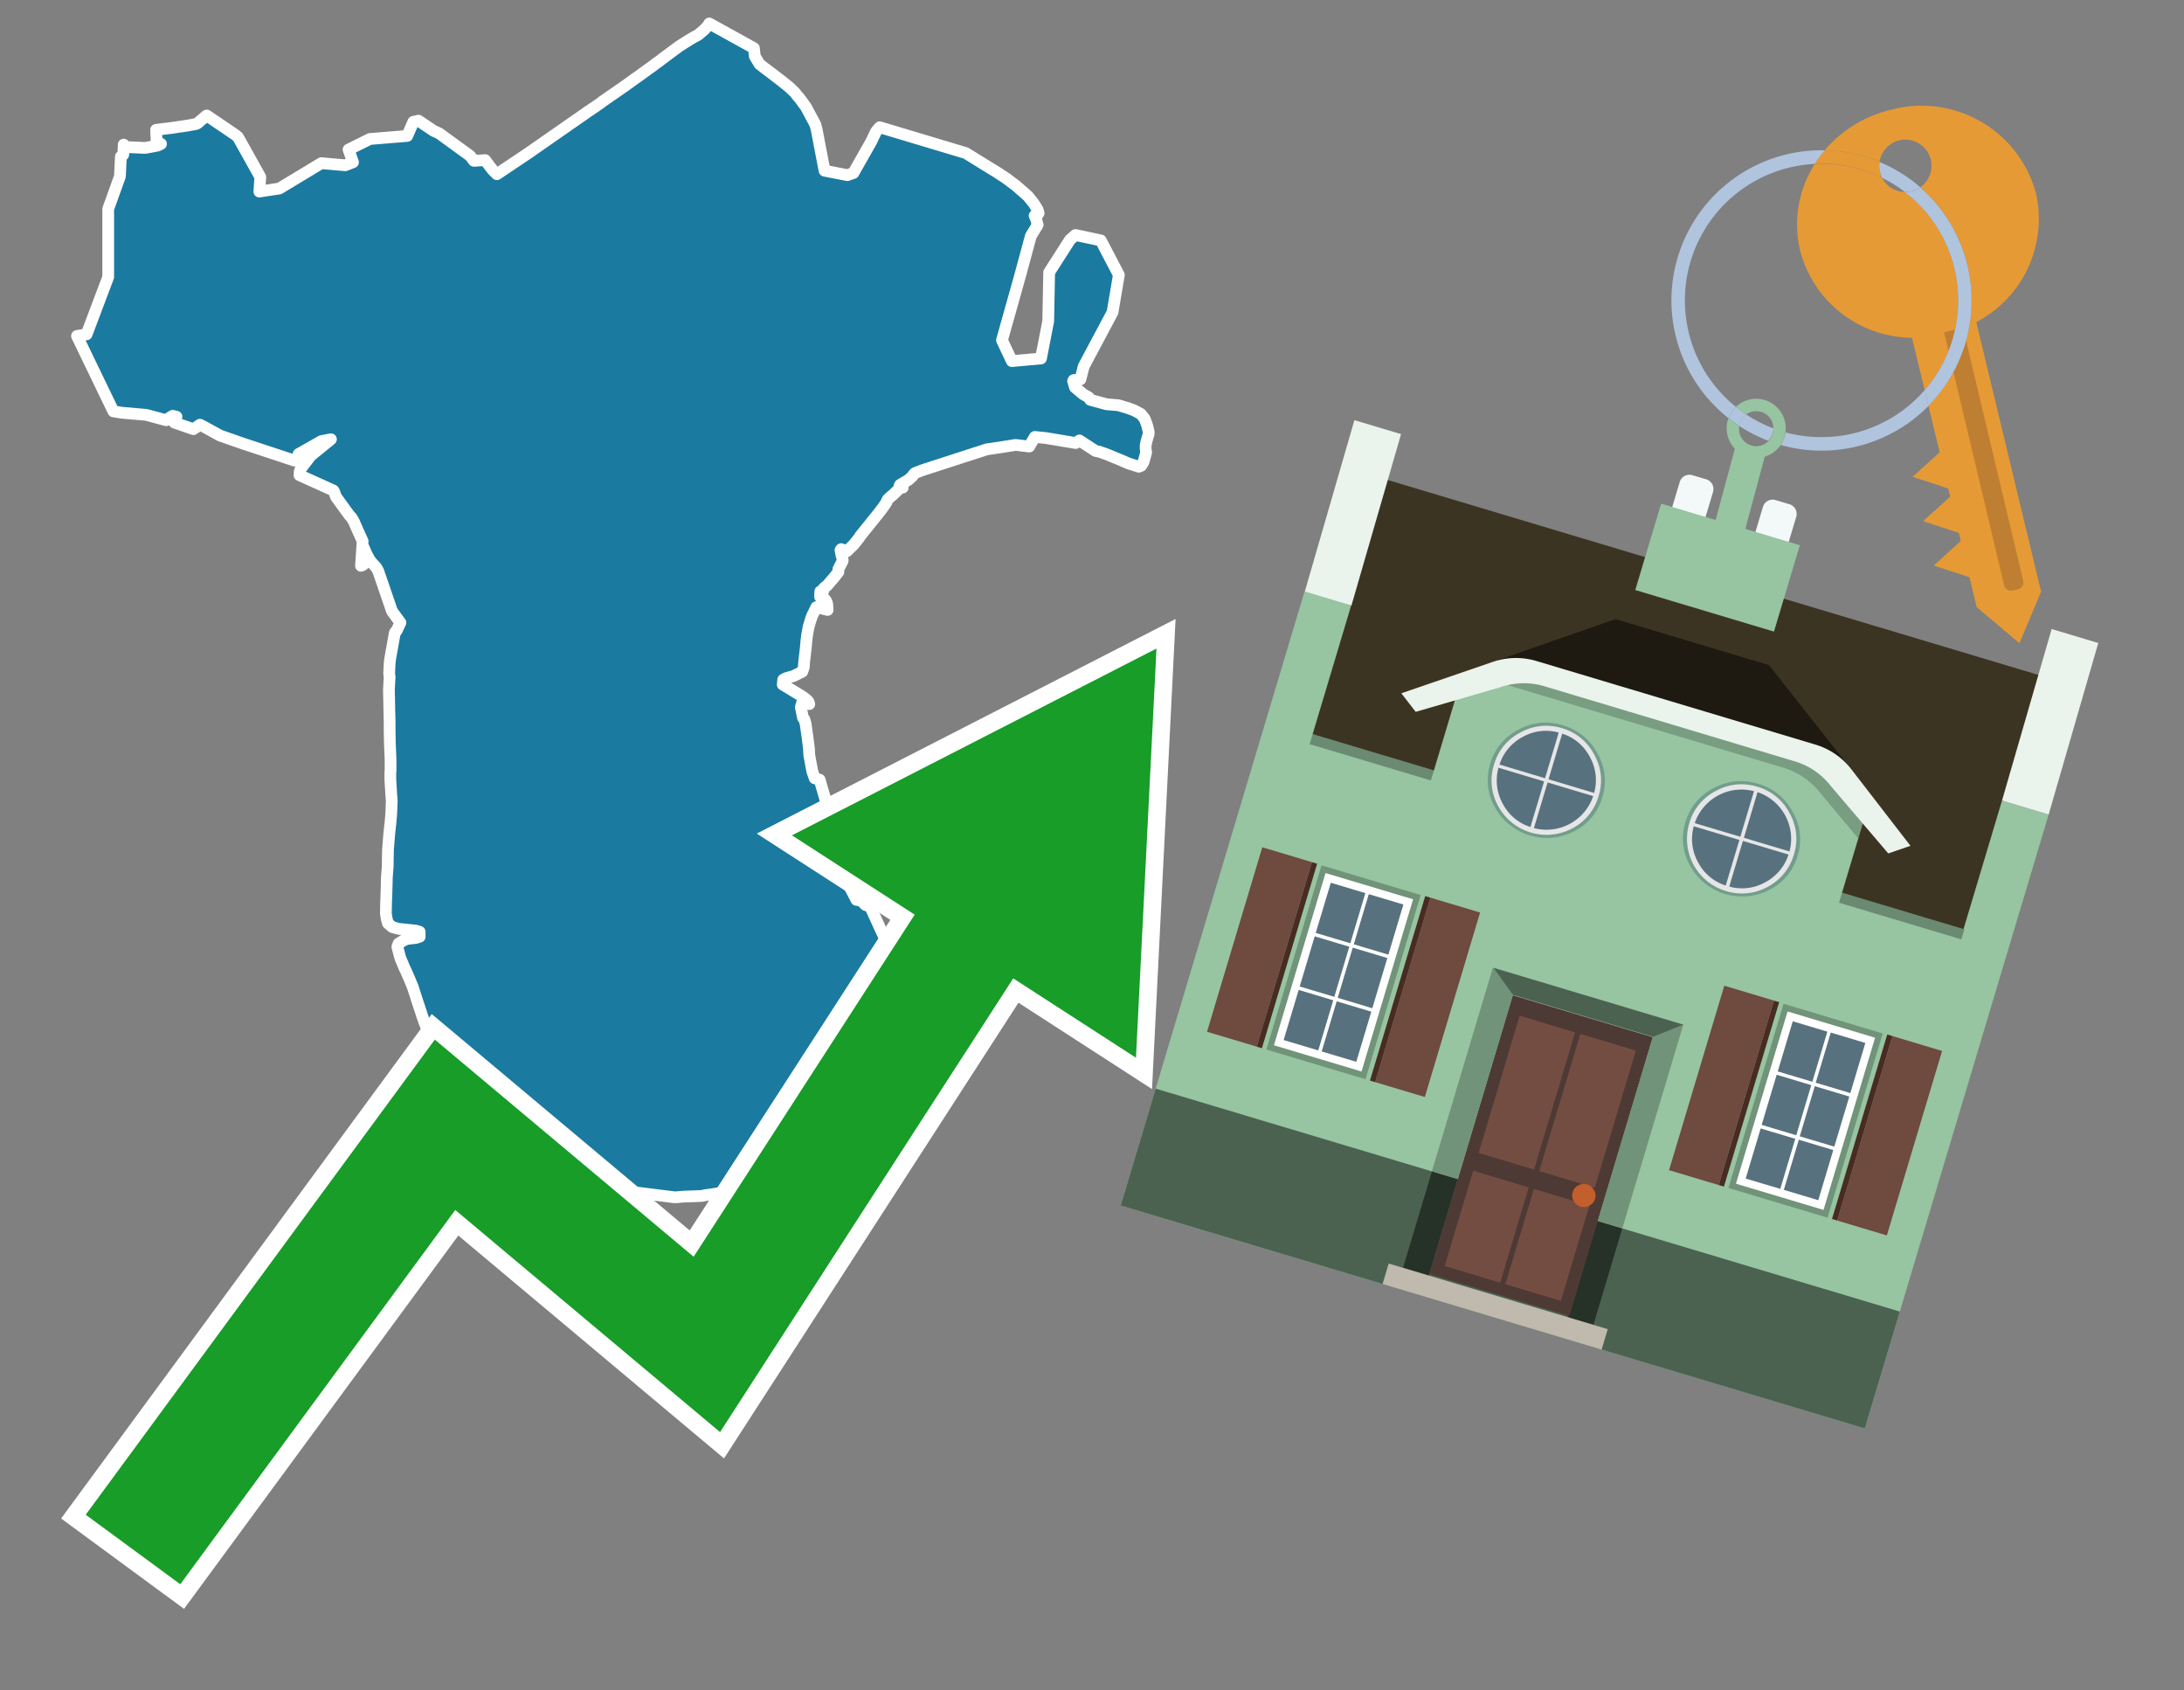 <svg id="Text" xmlns="http://www.w3.org/2000/svg" width="93.05" height="72" viewBox="0 0 93.05 72"><rect x="0" y="0" width="93.05" height="72" fill="#808080" stroke="none"/><polygon points="3.28,14.31 3.69,14.24 4.61,11.8 4.61,8.9 5.11,7.51 5.15,6.67 5.25,6.59 5.26,6.49 5.27,6.16 5.28,6.26 6.19,6.3 6.72,6.2 6.86,6.13 6.79,6.09 6.67,5.98 6.65,5.53 7.3,5.45 7.71,5.39 8.04,5.34 8.36,5.28 8.43,5.24 8.59,5.1 8.63,5.07 8.75,4.96 8.81,4.92 10.02,5.74 10.14,5.84 11.09,7.54 11.05,8.16 11.9,8.03 13.69,6.95 14.71,7.04 15.04,6.91 14.99,6.77 14.85,6.37 15.76,5.92 17.35,5.79 17.61,5.19 17.83,5.14 18.47,5.57 18.71,5.68 20.03,6.64 20.19,6.85 20.67,6.82 20.88,7.1 20.99,7.24 21.17,7.42 22.23,6.71 22.63,6.44 22.67,6.41 24.64,5.04 24.9,4.86 24.94,4.83 25.08,4.73 25.15,4.69 25.19,4.66 25.23,4.63 25.28,4.6 25.57,4.4 25.66,4.33 25.7,4.3 25.76,4.26 26.64,3.65 26.89,3.47 27,3.39 27.08,3.33 27.13,3.3 27.64,2.93 27.81,2.81 27.99,2.67 28.07,2.62 28.25,2.48 28.91,1.99 29,1.93 29.19,1.81 29.43,1.66 29.57,1.58 29.72,1.5 29.77,1.47 29.81,1.43 29.93,1.33 30.02,1.25 30.18,1.07 30.22,1 32.12,2.05 32.16,2.4 32.36,2.73 32.55,2.88 32.79,3.06 33.26,3.42 33.61,3.7 33.75,3.83 33.87,3.95 33.98,4.09 34.07,4.19 34.34,4.56 34.74,5.31 34.79,5.5 35.13,7.27 36.1,7.46 36.36,7.37 37.12,6.03 37.32,5.61 37.48,5.42 41.15,6.52 42.15,7.14 42.48,7.34 42.89,7.61 43.02,7.71 43.3,7.92 43.8,8.36 44.04,8.66 44.21,8.93 44.25,9.08 44.21,9.14 44.08,9.19 44.1,9.23 44.15,9.35 44.2,9.55 44.21,9.58 43.92,10.05 43.46,11.75 42.69,14.49 43.11,15.38 44.35,15.27 44.66,13.68 44.7,11.6 45.59,10.21 45.82,10.01 46.9,10.24 47.67,11.71 47.4,13.3 46.17,15.61 46.03,16.16 45.74,16.19 45.72,16.23 45.8,16.5 46.16,16.8 46.38,16.92 46.45,17.03 47.15,17.22 47.65,17.26 48.08,17.39 48.32,17.48 48.6,17.63 48.75,17.81 48.78,17.86 48.88,18.14 48.94,18.39 48.94,18.48 48.84,18.82 48.81,18.98 48.81,19.1 48.83,19.28 48.72,19.68 48.62,19.84 48.52,19.88 48.08,19.74 47.71,19.58 47.39,19.45 47.2,19.37 46.84,19.24 46.68,19.21 45.99,18.76 45.83,18.87 44.57,18.66 44.09,18.61 43.85,19.02 43.27,18.95 42.65,19.05 42.04,19.14 39.32,20.02 38.98,20.15 38.93,20.2 38.88,20.28 38.75,20.4 38.69,20.45 38.62,20.49 38.35,20.65 38.46,20.77 38.33,20.68 38.31,20.82 38.03,21.09 37.99,21.12 37.83,21.26 37.79,21.33 37.76,21.41 37.6,21.64 37.4,21.9 37.18,22.17 37.03,22.36 36.81,22.63 36.65,22.83 36.6,22.91 36.37,23.2 36.08,23.48 35.84,23.39 35.81,23.43 35.83,23.54 35.85,23.65 35.9,23.8 35.9,23.89 35.72,24.24 35.72,24.36 35.55,24.58 35.23,24.95 35.16,25 35.1,25.05 35.08,25.16 34.95,25.19 34.94,25.33 34.94,25.42 35.04,25.45 35.09,25.48 35.14,25.52 35.17,25.56 35.19,25.59 35.21,25.62 35.22,25.65 35.23,25.68 35.24,25.71 35.25,25.81 35.26,25.95 35.26,25.98 34.78,25.86 34.68,26.07 34.6,26.23 34.56,26.34 34.48,26.6 34.45,26.71 34.39,27.03 34.36,27.26 34.34,27.5 34.32,27.69 34.29,27.94 34.27,28.12 34.25,28.32 34.25,28.41 34.18,28.61 33.82,28.79 33.48,28.89 33.37,28.95 33.35,29.16 33.47,29.23 33.78,29.42 34.16,29.65 34.34,29.78 34.44,29.88 34.48,29.99 34.35,29.93 34.2,29.85 34.12,30.12 34.21,30.57 34.27,30.64 34.31,30.78 34.32,30.81 34.41,31.44 34.47,31.92 34.47,32 34.48,32.16 34.56,32.6 34.61,32.86 34.71,33.15 34.92,33.21 35.06,33.69 35.16,34.03 35.27,34.36 35.36,34.61 35.51,35.05 35.59,35.2 35.72,35.49 35.86,35.81 36.16,36.53 36.19,36.67 35.81,36.93 35.78,37.02 35.8,37.08 35.87,37.14 36.49,38.33 36.69,38.36 36.88,38.55 37.03,38.59 37.11,38.69 37.59,39.74 37.62,39.8 37.77,40.14 37.88,40.39 38,40.7 38.09,40.91 38.22,41.16 38.32,41.37 38.42,41.63 38.49,41.85 38.54,42.06 38.58,42.22 38.63,42.51 38.65,42.74 38.68,43.08 38.71,43.44 38.72,43.73 38.71,44.18 38.69,44.49 38.67,44.69 38.62,45.02 38.57,45.23 38.49,45.57 38.39,45.89 38.32,46.1 38.25,46.32 38.2,46.47 38.12,46.6 38,46.82 37.89,47 37.76,47.21 37.58,47.4 36.98,47.09 37.33,47.6 37.37,47.69 37.26,47.89 37.04,48.12 36.73,48.42 36.47,48.64 36.42,48.67 35.94,49.03 35.82,49.12 35.61,49.25 35.3,49.41 35.08,49.52 34.6,49.74 34.46,49.81 34.21,49.92 34.05,49.98 33.85,50.05 33.46,50.17 33.24,50.24 32.99,50.31 32.85,50.35 32.45,50.27 32.42,50.4 32.39,50.45 32.25,50.51 31.97,50.57 31.78,50.61 31.5,50.67 31.21,50.72 30.68,50.81 30.39,50.86 30.03,50.91 29.91,50.94 29.11,50.97 28.76,51 26.84,50.76 24.83,50.2 24.15,49.86 23.66,49.61 22.21,48.85 22.16,48.82 22.06,48.95 22.09,48.75 20.03,46.68 19.28,45.76 18.95,45.26 18.84,45.09 18.78,44.97 18.74,44.91 18.67,44.78 18.54,44.56 18.41,44.28 18.28,44.01 18.22,43.89 18.08,43.54 17.98,43.25 17.89,42.97 17.77,42.61 17.58,42.02 17.54,41.93 17.45,41.71 17.27,41.3 17.25,41.27 17.05,40.79 16.93,40.33 16.98,40.19 17.24,40.03 17.37,39.99 17.72,39.95 17.88,39.9 17.88,39.69 17.72,39.64 16.97,39.56 16.72,39.49 16.53,39.33 16.48,39.15 16.44,38.92 16.45,38.41 16.46,38.19 16.47,37.86 16.48,37.48 16.48,37.4 16.52,36.88 16.52,36.7 16.53,36.19 16.55,35.95 16.57,35.69 16.58,35.57 16.61,35.27 16.64,35.01 16.67,34.64 16.69,34.11 16.67,33.85 16.64,33.36 16.63,33.18 16.63,32.91 16.64,32.81 16.64,32.45 16.64,32.38 16.61,31.64 16.6,31.12 16.6,30.71 16.59,30.36 16.57,29.38 16.59,29.01 16.6,28.84 16.58,28.68 16.6,28.27 16.62,28.08 16.82,26.96 16.84,26.92 16.88,26.89 16.91,26.84 17.06,26.52 17,26.44 16.7,26.03 16.31,24.89 16.11,24.31 16.03,24.17 15.87,24 15.75,23.85 15.62,23.61 15.49,23.31 15.45,23.73 15.47,24.06 15.38,24.1 15.45,23.05 15.21,22.52 15.08,22.22 14.98,22.05 14.88,21.94 14.32,21.17 14.23,20.93 14.2,20.89 12.76,20.24 12.77,20.08 12.78,20.05 12.82,19.96 13.24,19.41 14.1,18.71 13.69,18.79 12.72,19.34 12.67,19.53 12.55,19.62 10.37,18.9 9.37,18.55 8.68,18.17 8.52,18.09 8.24,18.28 7.43,18 7.52,17.75 7.36,17.71 7.24,17.78 7.08,17.9 6.23,17.67 5.19,17.58 4.83,17.52 " fill="#1b7aa0" stroke="#fff" stroke-linejoin="round" stroke-width="0.5"/><polygon points="49.272 27.624 33.741 35.58 38.97 38.959 29.553 53.529 18.525 44.281 3.652 64.518 7.681 67.479 19.396 51.538 30.678 60.999 43.169 41.673 48.398 45.053 49.272 27.624" fill="none" stroke="#fff" stroke-miterlimit="10" stroke-width="1.5"/><polygon points="49.272 27.624 33.741 35.58 38.97 38.959 29.553 53.529 18.525 44.281 3.652 64.518 7.681 67.479 19.396 51.538 30.678 60.999 43.169 41.673 48.398 45.053 49.272 27.624" fill="#179d28"/><path d="M80.19,7.577a1.16,1.16,0,0,1-.094-.251,1.114,1.114,0,0,1-.018-.429A6.367,6.367,0,0,0,77.743,6.4a5.269,5.269,0,0,0-.423.577c.1,0,.192-.007.288-.007A5.794,5.794,0,0,1,80.19,7.577Z" fill="#e69a35"/><path d="M77.608,6.4A6.394,6.394,0,0,0,73.64,17.81a1.26,1.26,0,0,1,.317-.48A5.821,5.821,0,0,1,77.32,6.981a5.269,5.269,0,0,1,.423-.577Z" fill="#b0c4de"/><path d="M84.2,13.72a4.962,4.962,0,0,0,2.545-5.48,5.047,5.047,0,0,0-6.179-3.566A5.322,5.322,0,0,0,77.743,6.4a6.367,6.367,0,0,1,2.335.493,1.114,1.114,0,1,1,1.736,1.084,6.392,6.392,0,0,1,.347,9.3l.479,1.985-.438.4-.716.648.92.3.6.2.082.341-.438.4-.716.648.92.3.605.2.082.341-.438.4-.716.649.92.3.605.2.307,1.274,1.821,1.534.921-2.2Z" fill="#e69a35"/><path d="M81.154,8.179a1.115,1.115,0,0,1-.964-.6,5.794,5.794,0,0,0-2.582-.6c-.1,0-.192,0-.288.007a4.783,4.783,0,0,0-.625,3.685,4.962,4.962,0,0,0,4.765,3.715L82,16.617a5.82,5.82,0,0,0-.846-8.438Z" fill="#e69a35"/><path d="M74.1,18.142a6.386,6.386,0,0,0,1.232.63.73.73,0,0,0,.224-.527h0a5.783,5.783,0,0,1-1.159-.593A.733.733,0,0,0,74.1,18.142Z" fill="#b0c4de"/><path d="M74.4,17.652q-.228-.152-.44-.322a1.26,1.26,0,0,0-.317.48c.148.117.3.228.46.332A.733.733,0,0,1,74.4,17.652Z" fill="#b0c4de"/><path d="M74.824,16.984a1.257,1.257,0,0,0-.867.346c.141.114.288.222.44.322a.731.731,0,0,1,1.159.593h0a.732.732,0,1,1-1.463,0,.7.7,0,0,1,.007-.1c-.158-.1-.312-.215-.46-.332a1.258,1.258,0,0,0,.273,1.3l-.979,3.635,1.275.341.98-3.639a1.266,1.266,0,0,0,.681-.5,1.249,1.249,0,0,0,.2-.538,1.328,1.328,0,0,0,.012-.168A1.262,1.262,0,0,0,74.824,16.984Z" fill="#97c4a1"/><path d="M85.974,25.1l-.226.053a.3.3,0,0,1-.362-.223l-2.56-10.777.81-.193L86.2,24.736A.3.3,0,0,1,85.974,25.1Z" fill="#bf7f32"/><path d="M80.1,7.326a1.16,1.16,0,0,0,.094.251,5.833,5.833,0,0,1,.964.6,1.137,1.137,0,0,0,.287-.031,1.108,1.108,0,0,0,.373-.167A6.371,6.371,0,0,0,80.078,6.9,1.114,1.114,0,0,0,80.1,7.326Z" fill="#b0c4de"/><path d="M77.608,18.618a5.836,5.836,0,0,1-1.534-.2,1.24,1.24,0,0,1-.2.537,6.4,6.4,0,0,0,6.291-1.666L82,16.617A5.807,5.807,0,0,1,77.608,18.618Z" fill="#b0c4de"/><path d="M81.814,7.981a1.108,1.108,0,0,1-.373.167,1.137,1.137,0,0,1-.287.031A5.82,5.82,0,0,1,82,16.617l.161.667a6.392,6.392,0,0,0-.347-9.3Z" fill="#b0c4de"/><polygon points="83.79 39.753 55.78 31.364 58.988 20.404 86.964 28.783 83.79 39.753 83.79 39.753" fill="#3c3422" fill-rule="evenodd"/><polygon points="81.705 53.32 87.284 34.692 85.297 34.097 83.656 39.575 55.926 31.269 57.567 25.791 55.579 25.196 47.746 51.348 79.451 60.844 81.705 53.32" fill="#97c4a1" fill-rule="evenodd"/><rect x="69.522" y="21.148" width="0.444" height="28.983" transform="translate(15.592 92.226) rotate(-73.326)" opacity="0.3"/><polygon points="87.284 34.692 85.297 34.097 87.411 26.793 89.398 27.388 87.284 34.692 87.284 34.692" fill="#eaf3ec" fill-rule="evenodd"/><polygon points="57.578 25.794 55.591 25.199 57.705 17.896 59.692 18.491 57.578 25.794 57.578 25.794" fill="#eaf3ec" fill-rule="evenodd"/><polygon points="79.451 60.844 80.943 55.865 49.238 46.369 47.747 51.348 79.451 60.844 79.451 60.844" fill="#4c6251" fill-rule="evenodd"/><path d="M71.566,20.528l-.522,1.743,1.418.425.523-1.744a.432.432,0,0,0-.289-.536l-.593-.177A.431.431,0,0,0,71.566,20.528Z" fill="#f3f9f8" fill-rule="evenodd"/><path d="M75.111,21.589l-.522,1.743,1.418.425.522-1.743a.43.43,0,0,0-.289-.536l-.593-.178A.43.43,0,0,0,75.111,21.589Z" fill="#f3f9f8" fill-rule="evenodd"/><polygon points="75.368 28.329 68.829 26.37 63.807 28.121 78.733 32.591 75.368 28.329" fill="#1e1a11"/><polygon points="78.248 32.422 64.442 28.287 62.236 28.998 60.064 36.247 77.453 41.455 79.651 34.116 78.248 32.422" fill="#97c4a1"/><path d="M77.74,32.516S65.088,28.725,65,28.7l-.938.43,11.892,3.562a3.175,3.175,0,0,1,1.532,1l1.685,2.02.327-1.09Z" fill-rule="evenodd" opacity="0.2"/><path d="M77.35,31.716,65.458,28.154a3.041,3.041,0,0,0-1.854.037l-3.9,1.339.611.79,3.626-1.054a3.045,3.045,0,0,1,1.855-.037l10.673,3.2A3.028,3.028,0,0,1,78,33.477l2.45,2.874.945-.325-2.518-3.26A3.036,3.036,0,0,0,77.35,31.716Z" fill="#eaf3ec"/><polygon points="76.683 23.223 70.773 21.453 69.671 25.132 75.581 26.902 76.683 23.223 76.683 23.223" fill="#97c4a1" fill-rule="evenodd"/><g id="Symbol_9_0_Layer2_0_MEMBER_8_MEMBER_21_MEMBER_0_FILL" data-name="Symbol 9 0 Layer2 0 MEMBER 8 MEMBER 21 MEMBER 0 FILL"><path d="M66.584,30.892a2.39,2.39,0,0,0-1.891.189,2.317,2.317,0,0,0-1.2,1.448A2.345,2.345,0,0,0,63.7,34.4a2.528,2.528,0,0,0,3.367,1.008,2.339,2.339,0,0,0,1.2-1.447,2.313,2.313,0,0,0-.208-1.87A2.394,2.394,0,0,0,66.584,30.892Z" fill="#729d8c"/></g><g id="Symbol_9_0_Layer2_0_MEMBER_8_MEMBER_21_MEMBER_1_FILL" data-name="Symbol 9 0 Layer2 0 MEMBER 8 MEMBER 21 MEMBER 1 FILL"><path d="M66.547,31.016a2.241,2.241,0,0,0-1.769.185,2.213,2.213,0,0,0-1.127,1.376,2.239,2.239,0,0,0,.185,1.768,2.341,2.341,0,0,0,3.145.942,2.234,2.234,0,0,0,1.126-1.376,2.207,2.207,0,0,0-.185-1.768A2.237,2.237,0,0,0,66.547,31.016Z" fill="#e6e6e6"/></g><g id="Symbol_9_0_Layer2_0_MEMBER_8_MEMBER_21_MEMBER_2_MEMBER_0_FILL" data-name="Symbol 9 0 Layer2 0 MEMBER 8 MEMBER 21 MEMBER 2 MEMBER 0 FILL"><path d="M65.787,33.284,63.843,32.7a2.036,2.036,0,0,0,.186,1.539,2.015,2.015,0,0,0,1.175.986Z" fill="#58717f"/></g><g id="Symbol_9_0_Layer2_0_MEMBER_8_MEMBER_21_MEMBER_2_MEMBER_1_FILL" data-name="Symbol 9 0 Layer2 0 MEMBER 8 MEMBER 21 MEMBER 2 MEMBER 1 FILL"><path d="M65.827,33.148l.582-1.944a2.01,2.01,0,0,0-1.523.178,2.037,2.037,0,0,0-1,1.183Z" fill="#58717f"/></g><g id="Symbol_9_0_Layer2_0_MEMBER_8_MEMBER_21_MEMBER_2_MEMBER_2_FILL" data-name="Symbol 9 0 Layer2 0 MEMBER 8 MEMBER 21 MEMBER 2 MEMBER 2 FILL"><path d="M67.878,33.91l-1.943-.582-.582,1.944a2.1,2.1,0,0,0,2.525-1.362Z" fill="#58717f"/></g><g id="Symbol_9_0_Layer2_0_MEMBER_8_MEMBER_21_MEMBER_2_MEMBER_3_FILL" data-name="Symbol 9 0 Layer2 0 MEMBER 8 MEMBER 21 MEMBER 2 MEMBER 3 FILL"><path d="M66.558,31.249l-.582,1.943,1.943.582a2.031,2.031,0,0,0-.186-1.539A2.009,2.009,0,0,0,66.558,31.249Z" fill="#58717f"/></g><g id="Symbol_9_0_Layer2_0_MEMBER_8_MEMBER_21_MEMBER_0_FILL-2" data-name="Symbol 9 0 Layer2 0 MEMBER 8 MEMBER 21 MEMBER 0 FILL"><path d="M74.9,33.384a2.4,2.4,0,0,0-1.891.189,2.316,2.316,0,0,0-1.2,1.448,2.341,2.341,0,0,0,.209,1.87A2.527,2.527,0,0,0,75.387,37.9a2.345,2.345,0,0,0,1.2-1.447,2.314,2.314,0,0,0-.209-1.87A2.389,2.389,0,0,0,74.9,33.384Z" fill="#729d8c"/></g><g id="Symbol_9_0_Layer2_0_MEMBER_8_MEMBER_21_MEMBER_1_FILL-2" data-name="Symbol 9 0 Layer2 0 MEMBER 8 MEMBER 21 MEMBER 1 FILL"><path d="M74.867,33.508a2.239,2.239,0,0,0-1.768.185,2.21,2.21,0,0,0-1.127,1.376,2.316,2.316,0,0,0,1.564,2.883,2.261,2.261,0,0,0,1.765-.173A2.237,2.237,0,0,0,76.428,36.4a2.209,2.209,0,0,0-.185-1.769A2.239,2.239,0,0,0,74.867,33.508Z" fill="#e6e6e6"/></g><g id="Symbol_9_0_Layer2_0_MEMBER_8_MEMBER_21_MEMBER_2_MEMBER_0_FILL-2" data-name="Symbol 9 0 Layer2 0 MEMBER 8 MEMBER 21 MEMBER 2 MEMBER 0 FILL"><path d="M74.107,35.776l-1.943-.582a2.031,2.031,0,0,0,.186,1.539,2.009,2.009,0,0,0,1.175.986Z" fill="#58717f"/></g><g id="Symbol_9_0_Layer2_0_MEMBER_8_MEMBER_21_MEMBER_2_MEMBER_1_FILL-2" data-name="Symbol 9 0 Layer2 0 MEMBER 8 MEMBER 21 MEMBER 2 MEMBER 1 FILL"><path d="M74.148,35.64,74.73,33.7a2.1,2.1,0,0,0-2.525,1.362Z" fill="#58717f"/></g><g id="Symbol_9_0_Layer2_0_MEMBER_8_MEMBER_21_MEMBER_2_MEMBER_2_FILL-2" data-name="Symbol 9 0 Layer2 0 MEMBER 8 MEMBER 21 MEMBER 2 MEMBER 2 FILL"><path d="M76.2,36.4l-1.943-.582-.582,1.944a2.015,2.015,0,0,0,1.523-.178A2.036,2.036,0,0,0,76.2,36.4Z" fill="#58717f"/></g><g id="Symbol_9_0_Layer2_0_MEMBER_8_MEMBER_21_MEMBER_2_MEMBER_3_FILL-2" data-name="Symbol 9 0 Layer2 0 MEMBER 8 MEMBER 21 MEMBER 2 MEMBER 3 FILL"><path d="M74.879,33.741,74.3,35.684l1.943.582a2.1,2.1,0,0,0-1.361-2.525Z" fill="#58717f"/></g><polygon points="51.426 43.946 53.542 44.58 55.896 36.723 53.78 36.089 51.426 43.946 51.426 43.946" fill="#6e4a3f" fill-rule="evenodd"/><polygon points="53.542 44.58 53.764 44.647 56.117 36.789 55.896 36.723 53.542 44.58 53.542 44.58" fill="#482b22" fill-rule="evenodd"/><polygon points="60.706 46.726 58.59 46.092 60.943 38.235 63.059 38.868 60.706 46.726 60.706 46.726" fill="#6e4a3f" fill-rule="evenodd"/><polygon points="58.59 46.092 58.368 46.026 60.722 38.168 60.943 38.235 58.59 46.092 58.59 46.092" fill="#482b22" fill-rule="evenodd"/><rect x="53.146" y="39.209" width="8.19" height="4.408" transform="translate(1.145 84.365) rotate(-73.326)" fill="#719379"/><polygon points="60.205 38.304 56.474 37.187 54.277 44.522 58.008 45.639 60.205 38.304 60.205 38.304" fill="#fff" fill-rule="evenodd"/><path d="M59.792,38.527l-.64,2.136-1.474-.442.639-2.135,1.475.441Zm-1.621-.485-.64,2.136-1.474-.442L56.7,37.6l1.474.442Zm-2.158,1.84,1.475.441-.64,2.136-1.474-.441.639-2.136Zm-.683,2.282,1.474.441-.639,2.136L54.69,44.3l.64-2.135Zm.981,2.621.639-2.136,1.475.442-.64,2.135-1.474-.441Zm2.158-1.84L56.994,42.5l.64-2.136,1.474.442-.639,2.136Z" fill="#58717f" fill-rule="evenodd"/><polygon points="80.39 52.621 78.274 51.988 80.628 44.13 82.743 44.764 80.39 52.621 80.39 52.621" fill="#6e4a3f" fill-rule="evenodd"/><polygon points="78.274 51.988 78.053 51.921 80.406 44.064 80.628 44.13 78.274 51.988 78.274 51.988" fill="#482b22" fill-rule="evenodd"/><polygon points="71.111 49.842 73.227 50.476 75.58 42.619 73.464 41.985 71.111 49.842 71.111 49.842" fill="#6e4a3f" fill-rule="evenodd"/><polygon points="73.227 50.476 73.448 50.542 75.802 42.685 75.58 42.619 73.227 50.476 73.227 50.476" fill="#482b22" fill-rule="evenodd"/><rect x="72.83" y="45.105" width="8.19" height="4.408" transform="translate(9.534 107.426) rotate(-73.326)" fill="#719379"/><polygon points="76.159 43.083 79.889 44.2 77.692 51.535 73.962 50.418 76.159 43.083 76.159 43.083" fill="#fff" fill-rule="evenodd"/><path d="M76.381,43.5l1.475.442-.64,2.135-1.475-.441.64-2.136ZM78,43.981l1.474.442-.64,2.136-1.474-.442L78,43.981Zm.791,2.724-.64,2.135L76.679,48.4l.64-2.136,1.474.442Zm-.684,2.282-.639,2.135L76,50.68l.64-2.135,1.474.442Zm-2.26,1.65L74.375,50.2l.639-2.135,1.475.441-.64,2.136Zm-.791-2.724.64-2.135,1.474.441-.639,2.136-1.475-.442Z" fill="#58717f" fill-rule="evenodd"/><polygon points="67.888 56.431 69.118 52.323 68.019 51.994 66.789 56.102 67.888 56.431 67.888 56.431" fill="#263128" fill-rule="evenodd"/><polygon points="60.877 54.331 62.108 50.223 61.007 49.894 59.776 54.002 60.877 54.331 60.877 54.331" fill="#263128" fill-rule="evenodd"/><g id="Symbol_9_0_Layer2_0_MEMBER_8_MEMBER_12_MEMBER_0_FILL" data-name="Symbol 9 0 Layer2 0 MEMBER 8 MEMBER 12 MEMBER 0 FILL"><path d="M70.418,44.178l-5.965-1.786L60.9,54.27l5.964,1.786Z" fill="#4e3a34"/></g><g id="Symbol_9_0_Layer2_0_MEMBER_8_MEMBER_12_MEMBER_1_MEMBER_0_FILL" data-name="Symbol 9 0 Layer2 0 MEMBER 8 MEMBER 12 MEMBER 1 MEMBER 0 FILL"><path d="M65.358,49.815l1.75-5.843-2.363-.708L63,49.107Z" fill="#744d42"/></g><g id="Symbol_9_0_Layer2_0_MEMBER_8_MEMBER_12_MEMBER_1_MEMBER_1_FILL" data-name="Symbol 9 0 Layer2 0 MEMBER 8 MEMBER 12 MEMBER 1 MEMBER 1 FILL"><path d="M67.331,44.039l-1.75,5.842,2.364.708,1.75-5.842Z" fill="#744d42"/></g><g id="Symbol_9_0_Layer2_0_MEMBER_8_MEMBER_12_MEMBER_2_MEMBER_0_FILL" data-name="Symbol 9 0 Layer2 0 MEMBER 8 MEMBER 12 MEMBER 2 MEMBER 0 FILL"><path d="M63.915,54.633l1.215-4.058-2.363-.707-1.215,4.057Z" fill="#744d42"/></g><g id="Symbol_9_0_Layer2_0_MEMBER_8_MEMBER_12_MEMBER_2_MEMBER_1_FILL" data-name="Symbol 9 0 Layer2 0 MEMBER 8 MEMBER 12 MEMBER 2 MEMBER 1 FILL"><path d="M66.5,55.407l1.215-4.057-2.363-.708L64.138,54.7Z" fill="#744d42"/></g><g id="Symbol_9_0_Layer2_0_MEMBER_8_MEMBER_13_FILL" data-name="Symbol 9 0 Layer2 0 MEMBER 8 MEMBER 13 FILL"><path d="M67.959,51.058a.439.439,0,0,0-.045-.367.487.487,0,0,0-.669-.2.445.445,0,0,0-.239.282.457.457,0,0,0,.041.378.481.481,0,0,0,.293.242.459.459,0,0,0,.377-.042A.453.453,0,0,0,67.959,51.058Z" fill="#c35e2d"/></g><g id="Symbol_9_0_Layer2_0_MEMBER_8_MEMBER_14_FILL" data-name="Symbol 9 0 Layer2 0 MEMBER 8 MEMBER 14 FILL"><path d="M64.557,42.047l-.951-.833-2.6,8.68,1.1.329Z" fill="#719379"/></g><g id="Symbol_9_0_Layer2_0_MEMBER_8_MEMBER_15_FILL" data-name="Symbol 9 0 Layer2 0 MEMBER 8 MEMBER 15 FILL"><path d="M71.718,43.643l-1.2.19L68.072,52.01l1.046.313Z" fill="#719379"/></g><g id="Symbol_9_0_Layer2_0_MEMBER_8_MEMBER_16_FILL" data-name="Symbol 9 0 Layer2 0 MEMBER 8 MEMBER 16 FILL"><path d="M63.627,41.22l.836,1.156,5.961,1.786,1.294-.519Z" fill="#4c6251"/></g><polygon points="58.905 54.69 59.166 53.819 68.498 56.614 68.237 57.485 58.905 54.69 58.905 54.69" fill="#c0b9ad" fill-rule="evenodd"/></svg>